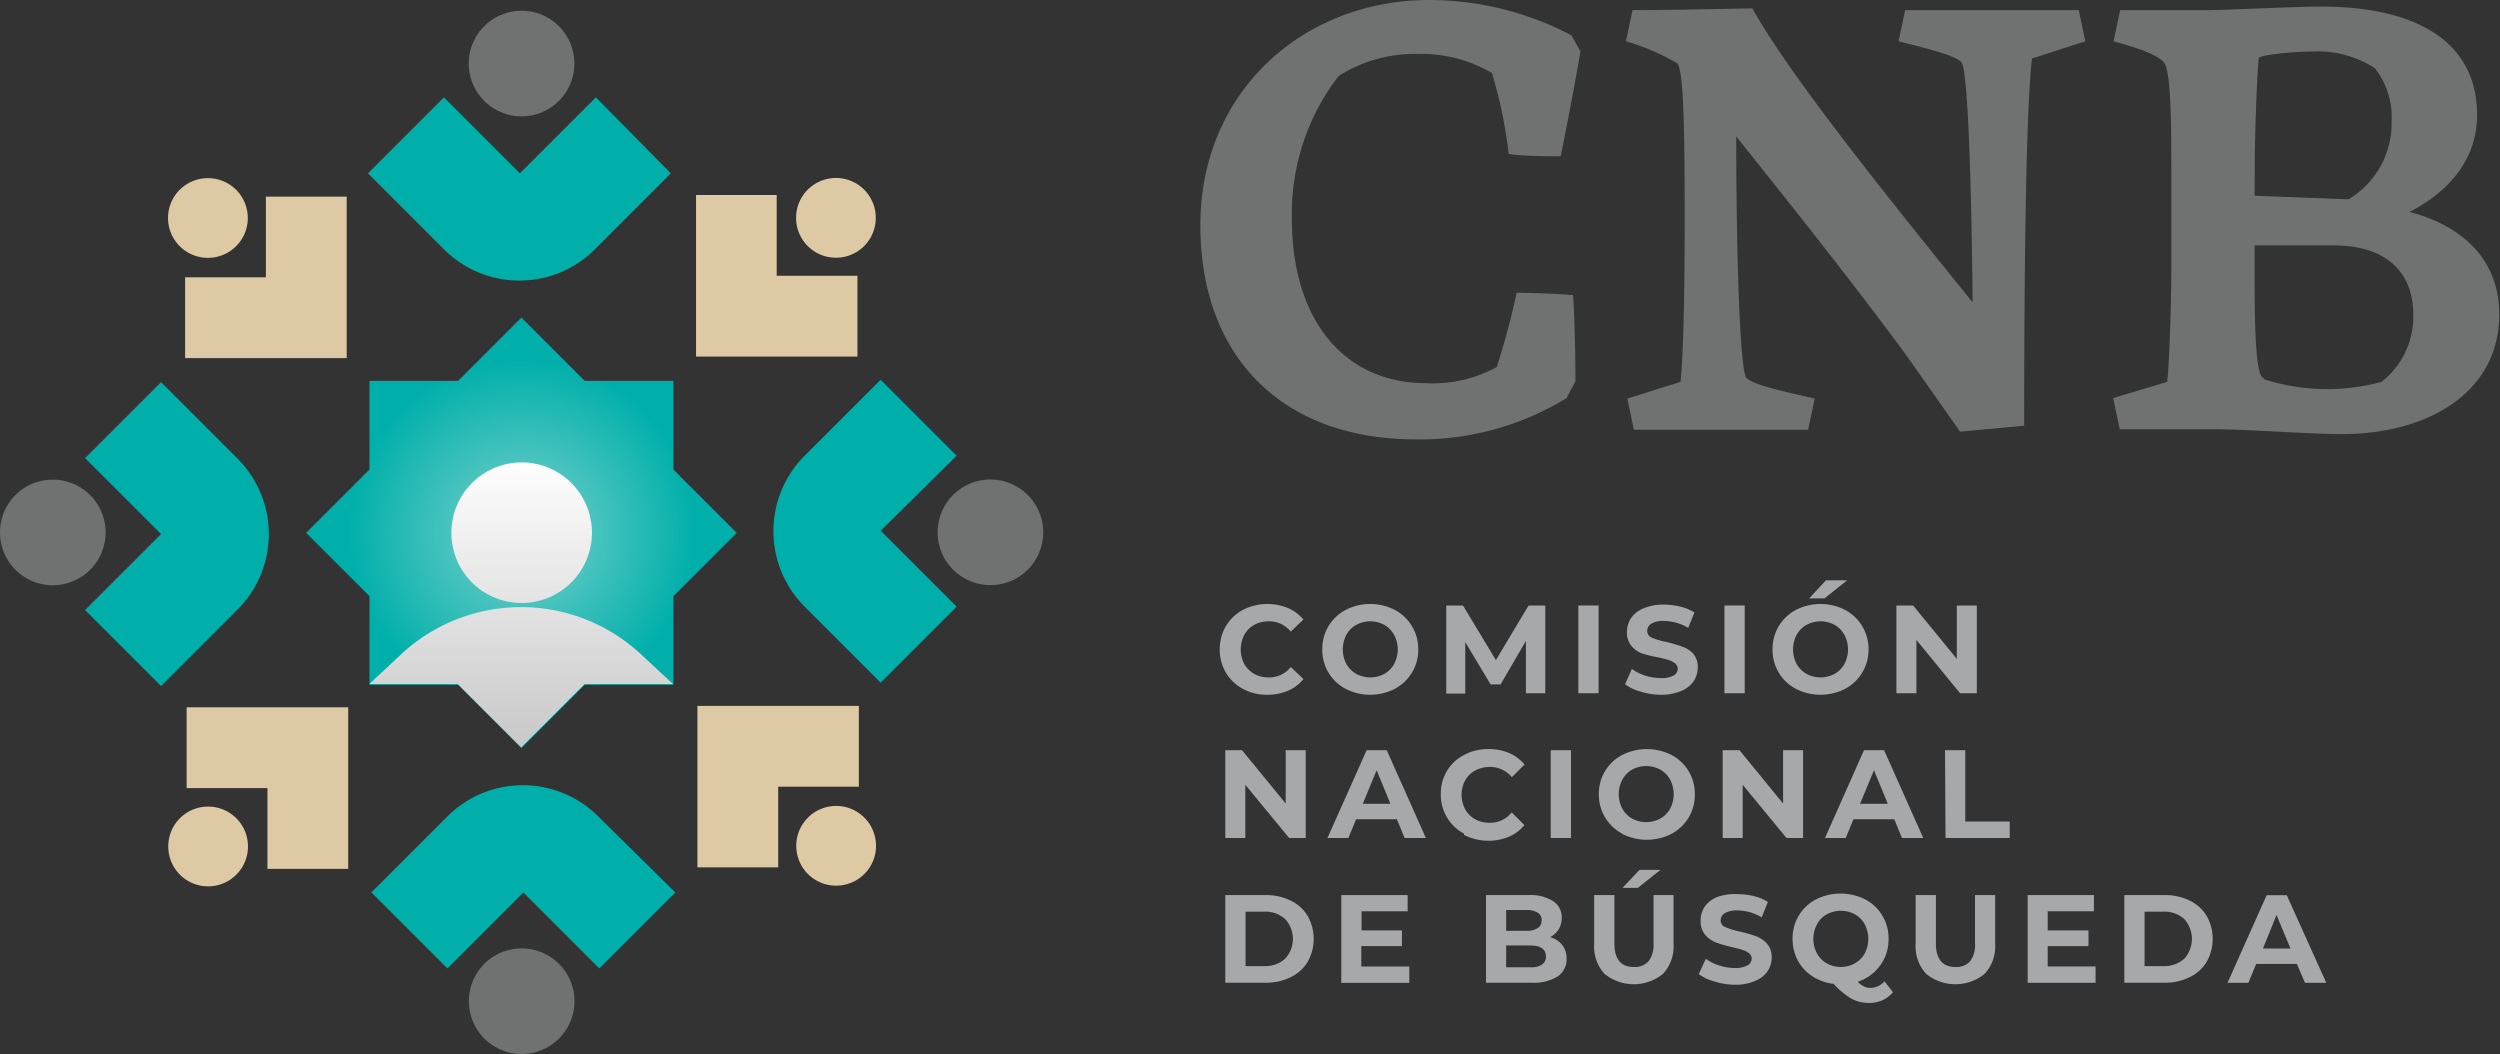 <svg xmlns="http://www.w3.org/2000/svg" xmlns:xlink="http://www.w3.org/1999/xlink" id="Capa_1" data-name="Capa 1" viewBox="0 0 197.44 83.24"><rect x="0" y="0" width="197.44" height="83.24" fill="#333333" stroke="none"/><defs><style>.cls-1{fill:#6f7271;}.cls-2{fill:#a7a8a9;}.cls-3{fill:url(#Degradado_sin_nombre_35);}.cls-4{fill:#00afaa;}.cls-5{fill:#ddc9a3;}.cls-6{fill:url(#Degradado_sin_nombre_31);}</style><radialGradient id="Degradado_sin_nombre_35" cx="42.48" cy="50.42" r="16.95" gradientUnits="userSpaceOnUse"><stop offset="0.09" stop-color="#6fcec9"></stop><stop offset="0.81" stop-color="#00afaa"></stop></radialGradient><linearGradient id="Degradado_sin_nombre_31" x1="42.48" y1="67.38" x2="42.48" y2="44.88" gradientUnits="userSpaceOnUse"><stop offset="0" stop-color="#c8c8c8"></stop><stop offset="1" stop-color="#fefefe"></stop></linearGradient></defs><path class="cls-1" d="M119.5,37.36c.38-1.28,1-3.21,1.56-5.86.86,0,3.6.09,4.45.19.14,1.84.19,5.06.19,6.81L125,39.82a22.14,22.14,0,0,1-11.92,3.26c-10.45,0-17-6.43-17-16.92,0-10.64,8.23-17.78,18.06-17.78a24.22,24.22,0,0,1,11.25,2.79l.71,1.28c-.42,2.45-1.08,5.91-1.56,8.27-.9,0-3.12,0-4.11-.19a36.45,36.45,0,0,0-1.32-6.38,11,11,0,0,0-5.87-1.51A11.23,11.23,0,0,0,107,14.38a17.8,17.8,0,0,0-3.69,11.35c0,7.75,4,12.91,10.59,12.91A10.45,10.45,0,0,0,119.5,37.36Z" transform="translate(-1.28 -8.38)"></path><path class="cls-1" d="M156.08,42.47l-4.16-5.91c-4.16-5.68-9.4-12.25-13.52-17.4,0,9.36.29,18,.76,19,.52.66,3.26,1.18,5.44,1.7l-.52,2.46H130.32l-.52-2.46L134,38.54c.18-1.56.33-5.81.33-12.71,0-7.71-.1-11.73-.57-12.44a17.89,17.89,0,0,0-4.07-1.75l.52-2.46c3,0,6.62-.09,9.46-.14,3,5.39,11.06,15.37,17.4,23.22-.1-9.93-.38-18-.85-18.92-.43-.61-3.17-1.22-5-1.7l.52-2.46h13.71l.52,2.46L161.76,13c-.43,3.49-.62,14.65-.62,29Z" transform="translate(-1.28 -8.38)"></path><path class="cls-1" d="M172.43,38.54c.15-.89.33-6.1.33-8.7V21.62c0-2.84,0-7.57-.56-8.28s-2.46-1.27-4-1.7l.52-2.46h6.85c1.61,0,6.81-.28,9-.28,7.66,0,12.34,2.84,12.34,8.56,0,3.69-2.46,6.19-5.34,7.66,3.88,1,7.09,3.54,7.09,8.08,0,6.24-5.72,9.46-12.39,9.46-3,0-7.18-.38-10.4-.38h-7.18l-.52-2.46Zm6.91-14.7,7.42.28a7,7,0,0,0,3.4-6.14,6.26,6.26,0,0,0-1.32-4.21,8.3,8.3,0,0,0-5-1.32,24.41,24.41,0,0,0-3.74.33l-.42.14c-.14.9-.33,6.1-.33,8.7Zm.8,14.51a16.39,16.39,0,0,0,9.22.19,6.52,6.52,0,0,0,2.51-5.34c0-3.26-2.09-5.44-6.29-5.44h-6.24v2.08c0,2.84,0,7.57.56,8.28C180,38.21,180.05,38.26,180.14,38.35Z" transform="translate(-1.28 -8.38)"></path><path class="cls-2" d="M99.45,62.79a3.46,3.46,0,0,1-1.35-1.28,3.56,3.56,0,0,1-.49-1.84,3.6,3.6,0,0,1,.49-1.85,3.54,3.54,0,0,1,1.35-1.28A4.27,4.27,0,0,1,103,56.4a3.26,3.26,0,0,1,1.22.91l-1,.95a2.19,2.19,0,0,0-1.74-.81,2.3,2.3,0,0,0-1.15.28,2,2,0,0,0-.78.79,2.5,2.5,0,0,0,0,2.3,2.09,2.09,0,0,0,.78.78,2.3,2.3,0,0,0,1.15.28,2.17,2.17,0,0,0,1.74-.82l1,.95a3.09,3.09,0,0,1-1.22.92,4.14,4.14,0,0,1-1.64.32A3.94,3.94,0,0,1,99.45,62.79Z" transform="translate(-1.28 -8.38)"></path><path class="cls-2" d="M107.55,62.78a3.4,3.4,0,0,1-1.35-1.28,3.44,3.44,0,0,1-.49-1.83,3.46,3.46,0,0,1,1.84-3.12,4.26,4.26,0,0,1,3.89,0,3.49,3.49,0,0,1,1.85,3.12,3.49,3.49,0,0,1-1.85,3.11,4.26,4.26,0,0,1-3.89,0Zm3.06-1.18a2,2,0,0,0,.77-.78,2.43,2.43,0,0,0,0-2.3,2,2,0,0,0-.77-.79,2.34,2.34,0,0,0-2.22,0,2,2,0,0,0-.78.79,2.5,2.5,0,0,0,0,2.3,2.09,2.09,0,0,0,.78.78,2.34,2.34,0,0,0,2.22,0Z" transform="translate(-1.28 -8.38)"></path><path class="cls-2" d="M121.79,63.13V59l-2,3.43H119l-2-3.34v4.07h-1.5V56.2h1.32l2.6,4.31L122,56.2h1.32l0,6.93Z" transform="translate(-1.28 -8.38)"></path><path class="cls-2" d="M125.93,56.2h1.6v6.93h-1.6Z" transform="translate(-1.28 -8.38)"></path><path class="cls-2" d="M130.85,63a3.71,3.71,0,0,1-1.23-.58l.54-1.21a3.89,3.89,0,0,0,1.06.53,4,4,0,0,0,1.23.19,1.91,1.91,0,0,0,1-.2.6.6,0,0,0,.33-.54.53.53,0,0,0-.2-.41,1.34,1.34,0,0,0-.49-.26c-.2-.07-.48-.14-.82-.22A10.56,10.56,0,0,1,131,60a2,2,0,0,1-.87-.6,1.65,1.65,0,0,1-.36-1.11,2,2,0,0,1,.32-1.09,2.19,2.19,0,0,1,1-.78,4,4,0,0,1,1.61-.29,5.56,5.56,0,0,1,1.29.16,3.74,3.74,0,0,1,1.11.46l-.49,1.22a3.8,3.8,0,0,0-1.92-.55,1.79,1.79,0,0,0-1,.22.66.66,0,0,0-.32.57.56.56,0,0,0,.37.53,5.5,5.5,0,0,0,1.14.34,11.12,11.12,0,0,1,1.29.38A2.17,2.17,0,0,1,135,60a1.6,1.6,0,0,1,.36,1.1,1.92,1.92,0,0,1-.33,1.09,2.22,2.22,0,0,1-1,.77,4.06,4.06,0,0,1-1.61.29A5.6,5.6,0,0,1,130.85,63Z" transform="translate(-1.28 -8.38)"></path><path class="cls-2" d="M137.47,56.2h1.6v6.93h-1.6Z" transform="translate(-1.28 -8.38)"></path><path class="cls-2" d="M143.11,62.78a3.4,3.4,0,0,1-1.35-1.28,3.44,3.44,0,0,1-.49-1.83,3.46,3.46,0,0,1,1.84-3.12,4.26,4.26,0,0,1,3.89,0,3.49,3.49,0,0,1,1.85,3.12A3.49,3.49,0,0,1,147,62.78a4.26,4.26,0,0,1-3.89,0Zm3.06-1.18a2,2,0,0,0,.77-.78,2.43,2.43,0,0,0,0-2.3,2,2,0,0,0-.77-.79,2.34,2.34,0,0,0-2.22,0,2,2,0,0,0-.78.79,2.5,2.5,0,0,0,0,2.3,2.09,2.09,0,0,0,.78.78,2.34,2.34,0,0,0,2.22,0Zm-.68-7.39h1.67l-1.79,1.43h-1.21Z" transform="translate(-1.28 -8.38)"></path><path class="cls-2" d="M157.4,56.2v6.93h-1.32l-3.45-4.21v4.21h-1.58V56.2h1.32l3.45,4.21V56.2Z" transform="translate(-1.28 -8.38)"></path><path class="cls-2" d="M104.4,67.63v6.93h-1.31l-3.46-4.2v4.2H98.05V67.63h1.32l3.45,4.21V67.63Z" transform="translate(-1.28 -8.38)"></path><path class="cls-2" d="M111.6,73.08h-3.22l-.61,1.48h-1.65l3.09-6.93h1.59l3.09,6.93h-1.68Zm-.51-1.22L110,69.21l-1.09,2.65Z" transform="translate(-1.28 -8.38)"></path><path class="cls-2" d="M116.91,74.22a3.46,3.46,0,0,1-1.84-3.12,3.51,3.51,0,0,1,.49-1.85A3.44,3.44,0,0,1,116.91,68a4,4,0,0,1,1.92-.46,4.05,4.05,0,0,1,1.63.31,3.26,3.26,0,0,1,1.22.91l-1,1a2.22,2.22,0,0,0-1.74-.81,2.42,2.42,0,0,0-1.15.28A2,2,0,0,0,117,70a2.43,2.43,0,0,0,0,2.3,2,2,0,0,0,.78.78,2.3,2.3,0,0,0,1.15.28,2.2,2.2,0,0,0,1.74-.82l1,1a3.16,3.16,0,0,1-1.22.92,4.27,4.27,0,0,1-3.55-.14Z" transform="translate(-1.28 -8.38)"></path><path class="cls-2" d="M123.75,67.63h1.6v6.93h-1.6Z" transform="translate(-1.28 -8.38)"></path><path class="cls-2" d="M129.4,74.22a3.47,3.47,0,0,1-1.85-3.12A3.44,3.44,0,0,1,129.4,68a4.32,4.32,0,0,1,3.88,0,3.44,3.44,0,0,1,1.85,3.12,3.47,3.47,0,0,1-1.85,3.12,4.32,4.32,0,0,1-3.88,0Zm3-1.19a2.09,2.09,0,0,0,.78-.78,2.5,2.5,0,0,0,0-2.3,2,2,0,0,0-.78-.79,2.34,2.34,0,0,0-2.22,0,2,2,0,0,0-.77.79,2.43,2.43,0,0,0,0,2.3,2,2,0,0,0,.77.78,2.34,2.34,0,0,0,2.22,0Z" transform="translate(-1.28 -8.38)"></path><path class="cls-2" d="M143.68,67.63v6.93h-1.31l-3.46-4.2v4.2h-1.58V67.63h1.33l3.44,4.21V67.63Z" transform="translate(-1.28 -8.38)"></path><path class="cls-2" d="M150.88,73.08h-3.22l-.61,1.48h-1.64l3.08-6.93h1.59l3.09,6.93h-1.68Zm-.51-1.22-1.09-2.65-1.1,2.65Z" transform="translate(-1.28 -8.38)"></path><path class="cls-2" d="M154.89,67.63h1.6v5.63H160v1.3h-5.07Z" transform="translate(-1.28 -8.38)"></path><path class="cls-2" d="M98.05,79.07h3.15a4.38,4.38,0,0,1,2,.43,3.18,3.18,0,0,1,1.35,1.21,3.69,3.69,0,0,1,0,3.64,3.18,3.18,0,0,1-1.35,1.21,4.38,4.38,0,0,1-2,.43H98.05Zm3.07,5.61a2.34,2.34,0,0,0,1.65-.58,2.3,2.3,0,0,0,0-3.14,2.29,2.29,0,0,0-1.65-.58H99.65v4.3Z" transform="translate(-1.28 -8.38)"></path><path class="cls-2" d="M112.58,84.71V86h-5.37V79.07h5.24v1.28h-3.64v1.51H112V83.1h-3.21v1.61Z" transform="translate(-1.28 -8.38)"></path><path class="cls-2" d="M124.65,83A1.68,1.68,0,0,1,125,84.1a1.6,1.6,0,0,1-.71,1.4,3.58,3.58,0,0,1-2.06.49h-3.59V79.07H122a3.33,3.33,0,0,1,1.94.48,1.51,1.51,0,0,1,.68,1.32,1.73,1.73,0,0,1-.24.9,1.7,1.7,0,0,1-.68.62A1.84,1.84,0,0,1,124.65,83Zm-4.42-2.75v1.64h1.59a1.57,1.57,0,0,0,.9-.21.7.7,0,0,0,.31-.62.65.65,0,0,0-.31-.6,1.57,1.57,0,0,0-.9-.21Zm2.82,4.31a.71.71,0,0,0,.32-.65c0-.57-.42-.86-1.27-.86h-1.87v1.72h1.87A1.74,1.74,0,0,0,123.05,84.58Z" transform="translate(-1.28 -8.38)"></path><path class="cls-2" d="M128,85.29a3.17,3.17,0,0,1-.82-2.35V79.07h1.6v3.82c0,1.24.51,1.86,1.54,1.86a1.45,1.45,0,0,0,1.15-.45,2.12,2.12,0,0,0,.4-1.41V79.07h1.58v3.87a3.18,3.18,0,0,1-.83,2.35,3.66,3.66,0,0,1-4.62,0Zm2.76-8.21h1.66l-1.79,1.42h-1.21Z" transform="translate(-1.28 -8.38)"></path><path class="cls-2" d="M136.67,85.89a3.71,3.71,0,0,1-1.23-.58L136,84.1a3.63,3.63,0,0,0,1.06.53,4.06,4.06,0,0,0,1.23.2,1.93,1.93,0,0,0,1-.21.6.6,0,0,0,.33-.54.53.53,0,0,0-.2-.41,1.51,1.51,0,0,0-.49-.26c-.2-.07-.48-.14-.82-.22a10.77,10.77,0,0,1-1.29-.37,2.12,2.12,0,0,1-.87-.61,1.61,1.61,0,0,1-.36-1.11A2,2,0,0,1,135.9,80a2.19,2.19,0,0,1,1-.78A4,4,0,0,1,138.5,79a5.55,5.55,0,0,1,1.29.15,3.74,3.74,0,0,1,1.11.46l-.49,1.22a3.8,3.8,0,0,0-1.92-.55,1.88,1.88,0,0,0-1,.22.68.68,0,0,0-.32.57.55.55,0,0,0,.37.53,6.08,6.08,0,0,0,1.14.35,11.35,11.35,0,0,1,1.29.37,2.2,2.2,0,0,1,.87.6A1.58,1.58,0,0,1,141.2,84a1.92,1.92,0,0,1-.33,1.09,2.22,2.22,0,0,1-1,.77,3.89,3.89,0,0,1-1.61.29A5.6,5.6,0,0,1,136.67,85.89Z" transform="translate(-1.28 -8.38)"></path><path class="cls-2" d="M150.78,86.74a2.4,2.4,0,0,1-.82.63,2.6,2.6,0,0,1-1.05.22,3,3,0,0,1-1.4-.33,6.35,6.35,0,0,1-1.42-1.18,3.93,3.93,0,0,1-1.68-.6,3.45,3.45,0,0,1-1.15-1.25,3.62,3.62,0,0,1-.41-1.7,3.44,3.44,0,0,1,1.85-3.12,4.32,4.32,0,0,1,3.88,0,3.44,3.44,0,0,1,1.85,3.12,3.42,3.42,0,0,1-.68,2.12A3.49,3.49,0,0,1,148,85.91a1.41,1.41,0,0,0,.48.37,1.06,1.06,0,0,0,.5.12,1.5,1.5,0,0,0,1.13-.52Zm-6-3.06a1.93,1.93,0,0,0,.77.78,2.27,2.27,0,0,0,2.22,0,2,2,0,0,0,.78-.78,2.5,2.5,0,0,0,0-2.3,2,2,0,0,0-.78-.79,2.34,2.34,0,0,0-2.22,0,2,2,0,0,0-.77.79,2.43,2.43,0,0,0,0,2.3Z" transform="translate(-1.28 -8.38)"></path><path class="cls-2" d="M153.4,85.29a3.18,3.18,0,0,1-.83-2.35V79.07h1.6v3.82c0,1.24.52,1.86,1.55,1.86a1.46,1.46,0,0,0,1.15-.45,2.12,2.12,0,0,0,.39-1.41V79.07h1.59v3.87a3.18,3.18,0,0,1-.83,2.35,3.66,3.66,0,0,1-4.62,0Z" transform="translate(-1.28 -8.38)"></path><path class="cls-2" d="M166.78,84.71V86h-5.36V79.07h5.23v1.28H163v1.51h3.22V83.1H163v1.61Z" transform="translate(-1.28 -8.38)"></path><path class="cls-2" d="M169.05,79.07h3.15a4.38,4.38,0,0,1,2,.43,3.18,3.18,0,0,1,1.35,1.21,3.69,3.69,0,0,1,0,3.64,3.18,3.18,0,0,1-1.35,1.21,4.38,4.38,0,0,1-2,.43h-3.15Zm3.07,5.61a2.38,2.38,0,0,0,1.66-.58,2.33,2.33,0,0,0,0-3.14,2.33,2.33,0,0,0-1.66-.58h-1.47v4.3Z" transform="translate(-1.28 -8.38)"></path><path class="cls-2" d="M182.68,84.51h-3.22L178.85,86H177.2l3.09-6.92h1.59L185,86h-1.68Zm-.51-1.22-1.1-2.65L180,83.29Z" transform="translate(-1.28 -8.38)"></path><path class="cls-3" d="M54.46,45.46v-7h-7l-5-5-5,5h-7v7l-5,5,5,5v7h7l5,5,5-5h7v-7l5-5Z" transform="translate(-1.28 -8.38)"></path><path class="cls-1" d="M46.64,13.39a4.17,4.17,0,1,1-4.16-4.16A4.16,4.16,0,0,1,46.64,13.39Z" transform="translate(-1.28 -8.38)"></path><path class="cls-1" d="M79.51,54.59a4.17,4.17,0,1,1,4.16-4.17A4.17,4.17,0,0,1,79.51,54.59Z" transform="translate(-1.28 -8.38)"></path><path class="cls-1" d="M38.31,87.46a4.17,4.17,0,1,1,4.17,4.16A4.17,4.17,0,0,1,38.31,87.46Z" transform="translate(-1.28 -8.38)"></path><path class="cls-1" d="M5.44,46.26a4.17,4.17,0,1,1-4.16,4.16A4.16,4.16,0,0,1,5.44,46.26Z" transform="translate(-1.28 -8.38)"></path><path class="cls-4" d="M48.34,16.07l-6,6-6-6-6,6,6,6a8.43,8.43,0,0,0,11.92,0h0l6-6Z" transform="translate(-1.28 -8.38)"></path><path class="cls-4" d="M48.53,72.86a8.43,8.43,0,0,0-11.92,0l-6,6,6,6,6-6,6,6,6-6Z" transform="translate(-1.28 -8.38)"></path><path class="cls-4" d="M76.83,44.37l-6-6-6,6h0a8.43,8.43,0,0,0,0,11.92l6,6,6-6-6-6Z" transform="translate(-1.28 -8.38)"></path><path class="cls-4" d="M20,44.56l-6-6-6,6,6,6-6,6,6,6,6-6A8.43,8.43,0,0,0,20,44.56Z" transform="translate(-1.28 -8.38)"></path><path class="cls-5" d="M69.53,27.81a3.15,3.15,0,1,1,0-4.45A3.16,3.16,0,0,1,69.53,27.81Z" transform="translate(-1.28 -8.38)"></path><polygon class="cls-5" points="67.72 28.16 67.72 21.78 61.34 21.78 61.34 15.4 54.97 15.4 54.97 21.78 54.97 28.16 61.34 28.16 67.72 28.16"></polygon><path class="cls-5" d="M15.49,73a3.15,3.15,0,1,1,0,4.46A3.16,3.16,0,0,1,15.49,73Z" transform="translate(-1.28 -8.38)"></path><polygon class="cls-5" points="14.74 55.86 14.74 62.24 21.12 62.24 21.12 68.62 27.5 68.62 27.5 62.24 27.5 55.86 21.12 55.86 14.74 55.86"></polygon><path class="cls-5" d="M65.09,77.41a3.15,3.15,0,1,1,4.45,0A3.16,3.16,0,0,1,65.09,77.41Z" transform="translate(-1.28 -8.38)"></path><polygon class="cls-5" points="61.46 55.75 55.08 55.75 55.08 62.13 55.08 68.5 61.46 68.5 61.46 62.13 67.83 62.13 67.83 55.75 61.46 55.75"></polygon><path class="cls-5" d="M19.93,23.37a3.15,3.15,0,1,1-4.46,0A3.16,3.16,0,0,1,19.93,23.37Z" transform="translate(-1.28 -8.38)"></path><polygon class="cls-5" points="27.38 28.28 27.38 21.9 27.38 15.53 21 15.53 21 21.9 14.62 21.9 14.62 28.28 21 28.28 27.38 28.28"></polygon><path class="cls-6" d="M36.93,50.42A5.55,5.55,0,1,1,42.48,56,5.54,5.54,0,0,1,36.93,50.42Zm15,9.66a13.9,13.9,0,0,0-19,0l-2.49,2.33h7l5,5,5-5h7Z" transform="translate(-1.28 -8.38)"></path></svg>